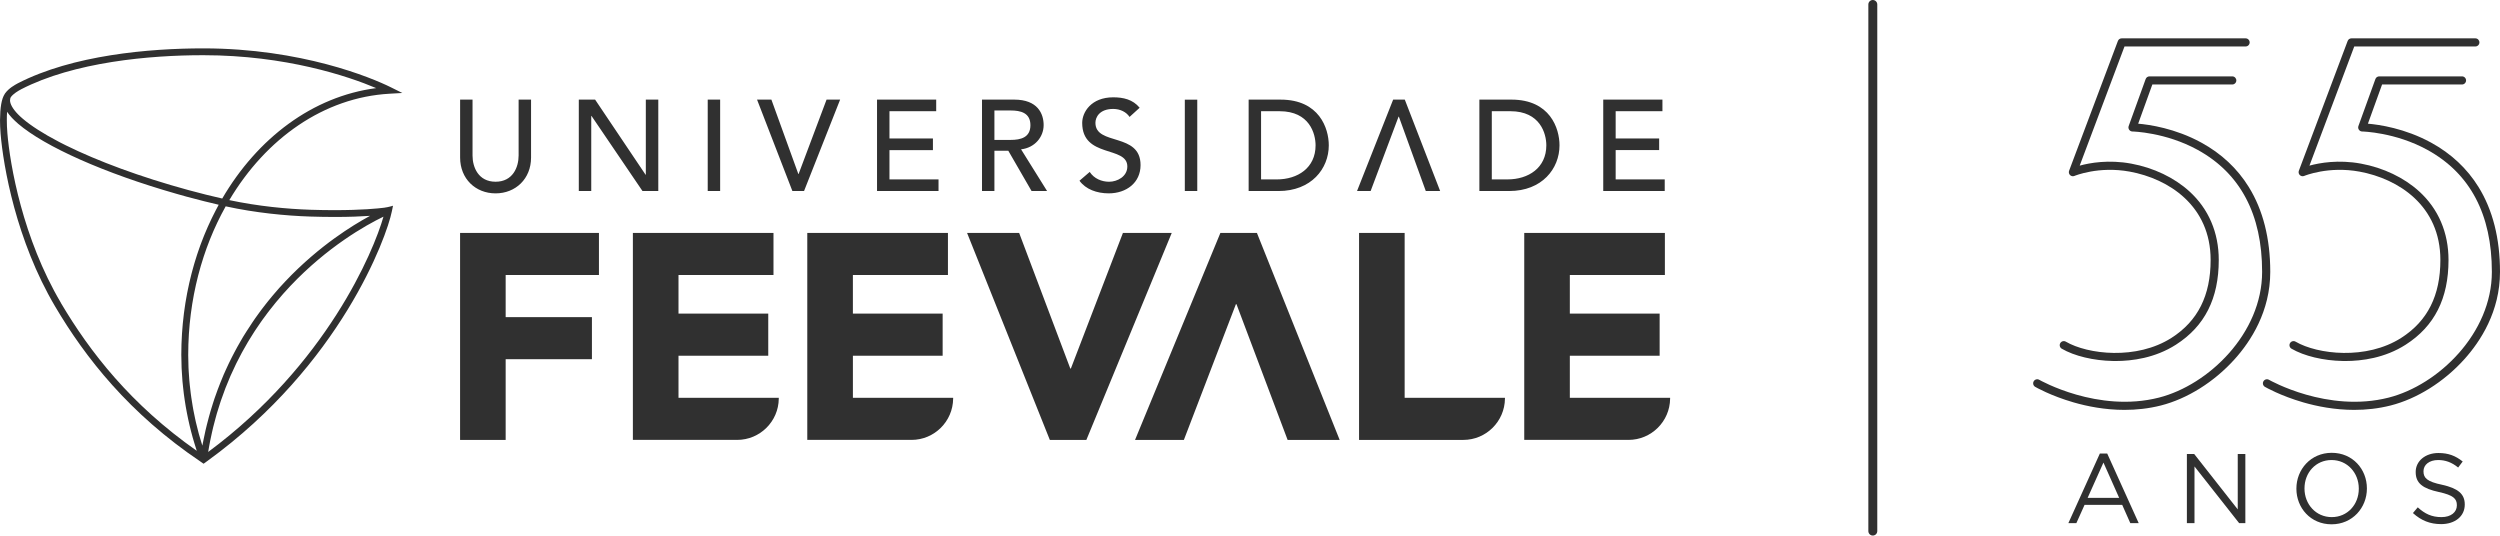 <svg width="1920" height="412" viewBox="0 0 1920 412" fill="none" xmlns="http://www.w3.org/2000/svg">
<path d="M295.27 159.5C290.15 160.15 277.63 161.4 256.9 161.4C251.33 161.4 245.18 161.31 238.42 161.09C220.5 160.51 198.13 158.39 176.11 153.69C204.33 106.27 248.76 74.85 299.11 71.98L308.99 71.41L300.13 67.01C285.23 59.61 231.51 37.24 156.43 37.15H155.93C114.69 37.17 55.92 42.24 13.7 63.97C11.4 65.25 6.85 67.64 3.91 71.71L3.89 71.74C3.87 71.77 3.86 71.79 3.84 71.81L3.73 71.97L3.65 72.11C3.65 72.11 3.65 72.14 3.64 72.15C1.13 75.93 0.12 82.58 0.01 92.37C0.01 95.51 0.15 98.96 0.45 102.68C2.53 127.67 12.33 184.49 42.29 235.28C65.62 274.8 99.31 317.69 154.12 354.59L154.14 354.64L156.36 356.15L159.47 353.89C261.32 279.97 296.88 182.63 300.96 162.24L301.84 158C301.84 158 298.4 159.09 295.28 159.48M256.91 166.63C268.45 166.63 277.5 166.23 284.19 165.77C276.8 169.76 267.41 175.41 257.03 182.91L257.01 182.92C251.25 187.08 245.2 191.8 239.02 197.12C238.76 197.35 238.5 197.56 238.24 197.8C236.94 198.91 235.65 200.07 234.35 201.24C233.91 201.64 233.47 202.04 233.03 202.44C231.78 203.58 230.52 204.75 229.26 205.94C228.8 206.38 228.34 206.83 227.87 207.28C226.6 208.51 225.32 209.74 224.05 211.02C223.79 211.29 223.53 211.57 223.25 211.84C220.45 214.68 217.64 217.65 214.84 220.75C214.64 220.99 214.43 221.2 214.23 221.43C213.12 222.68 212.02 223.97 210.91 225.26C210.26 226.01 209.62 226.76 208.98 227.52C207.95 228.76 206.92 230.02 205.9 231.28C205.2 232.15 204.5 233.04 203.8 233.93C202.81 235.19 201.82 236.46 200.85 237.76C200.14 238.72 199.43 239.69 198.72 240.66C197.76 241.97 196.81 243.27 195.88 244.61C195.14 245.65 194.43 246.72 193.72 247.79C192.16 250.1 190.61 252.47 189.09 254.88C188.29 256.15 187.49 257.41 186.7 258.71C185.92 260.01 185.16 261.35 184.39 262.68C183.64 264 182.88 265.29 182.15 266.63C181.4 267.98 180.67 269.35 179.94 270.74C179.21 272.13 178.49 273.53 177.77 274.94C177.08 276.32 176.38 277.71 175.71 279.13C174.98 280.65 174.27 282.21 173.57 283.75C172.95 285.12 172.33 286.47 171.73 287.85C170.85 289.91 169.99 292.03 169.15 294.14C168.49 295.81 167.83 297.49 167.2 299.2C166.38 301.42 165.56 303.66 164.78 305.94C164.32 307.3 163.89 308.69 163.45 310.06C162.85 311.96 162.24 313.88 161.67 315.83C161.24 317.31 160.83 318.79 160.42 320.29C159.89 322.24 159.38 324.2 158.88 326.19C158.51 327.69 158.14 329.19 157.79 330.72C157.29 332.88 156.84 335.08 156.4 337.29C156.12 338.68 155.82 340.05 155.56 341.46C155.51 341.73 155.45 341.98 155.4 342.25C154.46 339.33 153.57 336.38 152.75 333.4C152.65 333.04 152.57 332.67 152.47 332.31C151.75 329.66 151.07 326.97 150.45 324.27C150.25 323.42 150.08 322.54 149.88 321.67C149.39 319.44 148.93 317.2 148.51 314.94C148.32 313.91 148.13 312.87 147.96 311.82C147.59 309.69 147.25 307.55 146.94 305.38C146.78 304.28 146.63 303.18 146.48 302.07C146.21 299.92 145.96 297.76 145.74 295.58C145.64 294.48 145.51 293.38 145.42 292.28C145.22 289.97 145.08 287.65 144.94 285.33C144.89 284.36 144.81 283.38 144.77 282.4C144.63 279.23 144.55 276.04 144.55 272.83C144.55 272.71 144.55 272.6 144.55 272.48C144.55 270.67 144.6 268.88 144.64 267.08C144.66 266.23 144.65 265.38 144.68 264.54C144.72 263.07 144.81 261.62 144.89 260.17C144.95 258.99 144.99 257.8 145.06 256.63C145.15 255.22 145.28 253.83 145.39 252.43C145.49 251.22 145.57 250.02 145.68 248.83C145.82 247.39 145.99 245.97 146.15 244.54C146.28 243.41 146.39 242.26 146.54 241.12C146.72 239.64 146.95 238.17 147.17 236.7C147.32 235.64 147.46 234.58 147.63 233.52C147.87 231.99 148.16 230.48 148.43 228.96C148.61 227.98 148.77 226.99 148.95 226.02C149.26 224.44 149.6 222.88 149.93 221.31C150.12 220.42 150.29 219.54 150.49 218.66C150.85 217.03 151.25 215.43 151.65 213.83C151.86 213.02 152.04 212.2 152.24 211.4C152.67 209.76 153.13 208.13 153.59 206.5C153.79 205.75 154 205 154.21 204.26C154.7 202.57 155.23 200.91 155.76 199.25C155.97 198.59 156.17 197.92 156.38 197.26C156.94 195.55 157.53 193.87 158.12 192.19C158.34 191.59 158.53 190.98 158.75 190.38C159.38 188.65 160.04 186.95 160.7 185.25C160.91 184.72 161.11 184.19 161.32 183.66C162.02 181.92 162.74 180.19 163.48 178.48C163.68 178.01 163.88 177.54 164.08 177.07C164.85 175.32 165.65 173.59 166.46 171.86C166.65 171.46 166.83 171.04 167.03 170.63C167.87 168.89 168.73 167.16 169.6 165.45C169.79 165.08 169.98 164.71 170.17 164.34C171.06 162.61 171.99 160.89 172.93 159.2C173.07 158.96 173.2 158.71 173.33 158.46C196.34 163.5 219.63 165.71 238.27 166.31C245.08 166.53 251.29 166.62 256.92 166.62M16.15 68.61C56.84 47.58 115.14 42.37 155.93 42.4C156.08 42.4 156.23 42.4 156.37 42.4H156.4C219.43 42.45 267.29 58.51 288.92 67.67C240.11 74.02 197.71 106.14 170.68 152.47C168.08 151.87 165.45 151.24 162.81 150.6C161.29 150.23 159.8 149.9 158.27 149.52C154.75 148.63 151.19 147.69 147.62 146.74C146.63 146.47 145.63 146.23 144.63 145.96C107.75 135.91 74.88 123.66 50.55 111.61C49.1 110.89 47.67 110.17 46.29 109.46C45.8 109.2 45.33 108.95 44.84 108.7C33.19 102.6 23.82 96.6 17.44 91.13C12.13 86.63 9.09 82.47 8.09 79.32C7.83 78.5 7.68 77.73 7.7 77.05C7.7 76.81 7.76 76.6 7.79 76.38C7.82 76.12 7.82 75.85 7.89 75.6C7.97 75.31 8.1 75.03 8.23 74.74L8.25 74.72L8.3 74.6C10.24 71.95 14.04 69.74 16.16 68.62M46.81 232.63C17.42 182.93 7.66 126.61 5.67 102.26C5.37 98.69 5.24 95.39 5.24 92.38C5.21 90.02 5.3 87.82 5.46 85.85C5.48 85.89 5.52 85.93 5.54 85.96C5.84 86.42 6.19 86.88 6.53 87.33C6.76 87.63 6.96 87.93 7.21 88.24C7.58 88.7 8 89.17 8.42 89.64C8.68 89.93 8.91 90.22 9.18 90.51C9.62 90.98 10.12 91.46 10.6 91.93C10.89 92.23 11.16 92.52 11.47 92.8C11.78 93.1 12.13 93.4 12.45 93.69C12.97 94.16 13.46 94.63 14.01 95.11C34.44 112.56 80.02 133.03 135.71 148.9C138.21 149.61 140.7 150.33 143.24 151.02C143.44 151.08 143.64 151.12 143.84 151.17C148.15 152.34 152.43 153.45 156.66 154.52C158.17 154.89 159.63 155.24 161.12 155.59C163.4 156.15 165.7 156.72 167.96 157.25C167.52 158.06 167.09 158.9 166.65 159.73C166.36 160.27 166.08 160.81 165.78 161.36C164.97 162.92 164.17 164.5 163.39 166.09C163.08 166.7 162.79 167.32 162.48 167.94C161.74 169.48 161.02 171.04 160.31 172.61C160 173.29 159.69 173.96 159.39 174.65C158.71 176.18 158.06 177.72 157.42 179.27C157.11 180.02 156.8 180.75 156.5 181.5C155.89 183.02 155.3 184.55 154.72 186.09C154.42 186.89 154.12 187.68 153.82 188.48C153.27 189.99 152.76 191.51 152.23 193.03C151.94 193.88 151.65 194.74 151.36 195.59C150.88 197.08 150.41 198.6 149.94 200.11C149.66 201.01 149.38 201.92 149.12 202.82C148.68 204.3 148.28 205.81 147.87 207.3C147.61 208.26 147.34 209.2 147.1 210.16C146.72 211.65 146.36 213.14 146 214.64C145.76 215.63 145.52 216.62 145.3 217.61C144.96 219.1 144.66 220.59 144.35 222.09C144.15 223.12 143.92 224.15 143.72 225.18C143.44 226.65 143.18 228.14 142.93 229.62C142.74 230.71 142.54 231.77 142.37 232.86C142.14 234.31 141.94 235.78 141.73 237.26C141.58 238.38 141.4 239.5 141.26 240.62C141.08 242.05 140.93 243.5 140.78 244.93C140.65 246.12 140.5 247.3 140.39 248.5C140.26 249.87 140.16 251.26 140.05 252.65C139.95 253.91 139.84 255.18 139.76 256.45C139.68 257.73 139.64 259.01 139.57 260.3C139.5 261.7 139.43 263.08 139.37 264.49C139.35 265.15 139.37 265.81 139.34 266.47C139.3 268.48 139.24 270.5 139.24 272.52C139.24 273.16 139.28 273.79 139.29 274.42C139.31 277.16 139.36 279.89 139.47 282.6C139.54 284.04 139.65 285.47 139.74 286.9C139.85 288.82 139.96 290.74 140.12 292.64C140.26 294.22 140.44 295.78 140.6 297.35C140.79 299.09 140.96 300.82 141.19 302.54C141.4 304.17 141.64 305.78 141.88 307.4C142.12 309.03 142.38 310.65 142.65 312.27C142.93 313.92 143.24 315.55 143.56 317.18C143.85 318.74 144.17 320.29 144.5 321.84C144.86 323.49 145.22 325.12 145.61 326.76C145.96 328.26 146.34 329.75 146.72 331.24C147.15 332.87 147.57 334.51 148.03 336.13C148.44 337.58 148.88 339.01 149.31 340.45C149.81 342.07 150.3 343.68 150.82 345.29C150.92 345.6 151.01 345.91 151.11 346.22C100.49 310.76 68.98 270.24 46.75 232.62M159.89 347.07C160.1 345.82 160.3 344.57 160.52 343.35C160.81 341.78 161.08 340.22 161.39 338.67C161.82 336.46 162.3 334.31 162.79 332.15C163.11 330.74 163.42 329.33 163.76 327.95C164.31 325.66 164.92 323.43 165.54 321.2C165.87 320 166.18 318.79 166.53 317.59C167.25 315.11 168.04 312.66 168.83 310.24C169.11 309.37 169.38 308.49 169.67 307.64C170.76 304.44 171.89 301.3 173.09 298.21C173.11 298.16 173.13 298.1 173.15 298.05C175.65 291.61 178.37 285.43 181.27 279.52C181.49 279.06 181.72 278.64 181.94 278.19C183.16 275.75 184.4 273.33 185.68 270.98C186.03 270.32 186.4 269.69 186.76 269.05C187.93 266.93 189.11 264.83 190.33 262.79C190.76 262.08 191.19 261.38 191.62 260.68C192.8 258.75 193.99 256.83 195.2 254.95C195.66 254.24 196.13 253.55 196.59 252.84C197.81 251.01 199.04 249.21 200.28 247.43C200.76 246.76 201.22 246.1 201.69 245.44C202.97 243.67 204.25 241.94 205.54 240.23C206 239.63 206.46 239.03 206.93 238.42C208.27 236.69 209.62 234.99 210.99 233.32C211.41 232.81 211.82 232.29 212.24 231.78C213.69 230.03 215.16 228.33 216.62 226.66C216.96 226.27 217.29 225.88 217.62 225.5C219.24 223.67 220.88 221.89 222.5 220.16C222.69 219.96 222.88 219.75 223.06 219.56C251.31 189.7 280.81 172.96 294.5 166.4C286.86 193.37 250.67 279.84 159.9 347.09" fill="#303030"/>
<path d="M1240.83 137.77V115.27H1274.23V106.34H1240.83V85.41H1276.75V76.5H1231.29V146.7H1278.51V137.78H1240.83V137.77ZM1157.74 137.77H1145.7V85.41H1160C1182.89 85.41 1187.58 102.66 1187.58 111.61C1187.58 128.95 1173.83 137.78 1157.75 137.78M1160.74 76.5H1136.16V146.7H1159.12C1184.29 146.7 1197.7 129.54 1197.7 111.61C1197.7 98.61 1190.47 76.5 1160.74 76.5ZM980.54 137.78H968.5V85.42H982.8C1005.7 85.42 1010.36 102.67 1010.36 111.62C1010.36 128.96 996.64 137.79 980.54 137.79M983.51 76.51H958.96V146.71H981.91C1007.09 146.71 1020.51 129.55 1020.51 111.62C1020.51 98.62 1013.24 76.51 983.51 76.51ZM909.94 146.71H919.5V76.52H909.94V146.71ZM841.28 94.37C841.28 90 844.45 83.66 854.96 83.66C860.43 83.66 865.12 86.13 867.49 89.8L875.25 82.75C869.99 76.34 862.62 74.74 854.97 74.74C838.04 74.74 831.13 86.13 831.13 94.37C831.13 121.72 865.79 111.72 865.79 127.87C865.79 135.6 858.06 139.58 851.8 139.58C846.1 139.58 840.26 137.2 836.9 132.04L829.04 138.79C833.82 145.42 842.43 148.5 851.5 148.5C865.01 148.5 875.95 140.36 875.95 126.78C875.95 101.51 841.29 112.09 841.29 94.36M763.71 107.45V84.85H776.25C783.83 84.85 791.36 86.62 791.36 96.14C791.36 105.66 783.83 107.45 776.25 107.45H763.71ZM801.52 96.14C801.52 87.3 796.92 76.5 778.94 76.5H754.18V146.7H763.71V115.77H774.38L792.24 146.7H804.16L784.18 114.68C794.83 113.49 801.51 105.06 801.51 96.14M683.11 115.28H716.49V106.35H683.11V85.42H719V76.51H673.56V146.71H720.79V137.79H683.11V115.29V115.28ZM1069.94 76.5L1042.2 146.7H1052.65L1074.1 89.58H1074.32L1095 146.7H1106.03L1078.88 76.5H1069.95H1069.94ZM613.32 133.62H613.12L592.43 76.5H581.41L608.55 146.7H617.51L645.22 76.5H634.8L613.33 133.62H613.32ZM543.53 146.7H553.07V76.51H543.53V146.7ZM496 134.22H495.82L457.05 76.51H444.52V146.71H454.08V89.02H454.27L493.43 146.71H505.57V76.51H495.99V134.22H496ZM398.29 119.53C398.29 128.29 393.91 139.57 380.6 139.57C367.29 139.57 362.91 128.28 362.91 119.53V76.51H353.37V121.03C353.37 137.3 365.21 148.51 380.6 148.51C395.99 148.51 407.85 137.31 407.85 121.03V76.51H398.3V119.53H398.29Z" fill="#303030"/>
<path d="M862.41 178.88L822.42 283.06H822L782.7 178.88H742.71L806.27 337.85H834.33L899.9 178.88H862.41ZM1078.76 178.88H1043.75V337.85H1123.81C1141.34 337.85 1155.59 323.69 1155.8 306.19V305.51H1078.77V178.87L1078.76 178.88ZM1205.63 305.52V273.18H1274.6V240.86H1205.63V211.22H1278.63V178.87H1170.62V337.84H1250.68C1268.22 337.84 1282.46 323.68 1282.65 306.18V305.5H1205.63V305.52ZM937.26 178.88H965.31L1028.86 337.85H988.89L949.63 233.65H949.16L909.22 337.85H871.71L937.26 178.88ZM353.34 337.85H388.35V275.88H454.6V243.56H388.35V211.22H459.99V178.87H353.34V337.84V337.85ZM655.02 273.18H723.95V240.86H655.02V211.22H728.02V178.87H619.99V337.84H700.05C717.59 337.84 731.82 323.68 732.02 306.18V305.5H655.03V273.16L655.02 273.18ZM521.09 273.18H590.02V240.86H521.09V211.22H594.04V178.87H486.05V337.84H566.11C583.67 337.84 597.92 323.68 598.1 306.18V305.5H521.09V273.16V273.18Z" fill="#303030"/>
<path d="M1438.32 411.31C1436.42 411.31 1434.89 409.77 1434.89 407.88V3.43C1434.89 1.53 1436.43 0 1438.32 0C1440.21 0 1441.75 1.54 1441.75 3.43V407.87C1441.75 409.77 1440.21 411.3 1438.32 411.3V411.31Z" fill="#303030"/>
<path d="M1612.72 348.29H1618.33L1642.52 401.76H1636.07L1629.85 387.73H1600.95L1594.65 401.76H1588.51L1612.7 348.29H1612.72ZM1627.51 382.34L1615.45 355.26L1603.31 382.34H1627.5H1627.51Z" fill="#303030"/>
<path d="M1679.53 348.67H1685.14L1718.59 391.22V348.67H1724.43V401.76H1719.65L1685.37 358.23V401.76H1679.53V348.67Z" fill="#303030"/>
<path d="M1763.63 375.37V375.22C1763.63 360.58 1774.63 347.76 1790.78 347.76C1806.93 347.76 1817.78 360.43 1817.78 375.06V375.21C1817.78 389.85 1806.78 402.67 1790.63 402.67C1774.48 402.67 1763.63 390 1763.63 375.37ZM1811.56 375.37V375.22C1811.56 363.16 1802.76 353.3 1790.63 353.3C1778.5 353.3 1769.85 363.01 1769.85 375.07V375.22C1769.85 387.28 1778.65 397.14 1790.78 397.14C1802.91 397.14 1811.56 387.43 1811.56 375.37Z" fill="#303030"/>
<path d="M1853.12 394.03L1856.84 389.63C1862.38 394.71 1867.69 397.14 1875.04 397.14C1882.39 397.14 1886.87 393.35 1886.87 388.11V387.96C1886.87 383.03 1884.22 380.3 1873.07 377.87C1860.86 375.22 1855.25 371.27 1855.25 362.55V362.4C1855.25 354.13 1862.61 347.91 1872.69 347.91C1880.5 347.91 1885.89 350.11 1891.35 354.43L1887.86 359.06C1882.93 355.04 1878 353.3 1872.54 353.3C1865.56 353.3 1861.24 357.02 1861.24 361.87V362.02C1861.24 367.02 1863.89 369.91 1875.65 372.33C1887.48 374.98 1892.94 379.23 1892.94 387.35V387.5C1892.94 396.6 1885.35 402.52 1874.81 402.52C1866.31 402.52 1859.49 399.79 1853.12 394.02V394.03Z" fill="#303030"/>
<path d="M1624.8 277.26C1624.13 277.26 1623.47 277.26 1622.82 277.24C1607.8 276.96 1593.07 273.42 1583.41 267.79C1581.92 266.92 1581.42 265.01 1582.29 263.52C1583.16 262.03 1585.07 261.53 1586.56 262.4C1603.36 272.2 1640.92 276.64 1667.73 259.47C1687.94 246.53 1697.76 226.97 1697.76 199.66C1697.76 158.03 1665.66 137.31 1635.63 131.8C1611.69 127.41 1593.39 135.02 1593.21 135.1C1592.06 135.59 1590.73 135.35 1589.83 134.48C1588.93 133.62 1588.63 132.3 1589.07 131.13L1626.54 31.47C1627 30.25 1628.16 29.45 1629.46 29.45H1724.62C1726.34 29.45 1727.74 30.85 1727.74 32.57C1727.74 34.29 1726.34 35.69 1724.62 35.69H1631.62L1597.21 127.21C1605.07 125.05 1619.45 122.48 1636.76 125.66C1653.97 128.82 1669.86 136.4 1681.5 147.02C1696.23 160.45 1704.01 178.65 1704.01 199.66C1704.01 229.27 1693.24 250.55 1671.1 264.73C1655.11 274.97 1637.44 277.26 1624.81 277.26H1624.8Z" fill="#303030"/>
<path d="M1631.73 314.8C1616.53 314.8 1602.85 312.02 1592.56 309.05C1574.93 303.95 1563.5 297.38 1563.02 297.1C1561.53 296.23 1561.02 294.32 1561.89 292.83C1562.76 291.34 1564.67 290.83 1566.16 291.7C1566.6 291.96 1611.16 317.3 1658.07 305.36C1696.18 295.66 1737.31 255.99 1737.31 208.81C1737.31 164.69 1720.65 133.17 1687.8 115.1C1663.1 101.52 1637.96 100.99 1637.71 100.99C1636.7 100.98 1635.76 100.47 1635.19 99.64C1634.62 98.81 1634.48 97.75 1634.82 96.8L1647.87 60.71C1648.32 59.47 1649.49 58.65 1650.81 58.65H1714.38C1716.1 58.65 1717.5 60.05 1717.5 61.77C1717.5 63.49 1716.1 64.89 1714.38 64.89H1653L1642.12 94.99C1650.65 95.71 1670.51 98.52 1690.6 109.51C1705.98 117.92 1718.25 129.39 1727.05 143.6C1738.01 161.28 1743.56 183.22 1743.56 208.8C1743.56 239.16 1728.63 262.09 1716.1 275.98C1700.45 293.34 1679.86 306.25 1659.61 311.4C1650.05 313.83 1640.63 314.79 1631.73 314.79V314.8Z" fill="#303030"/>
<path d="M1801.25 277.26C1800.58 277.26 1799.92 277.26 1799.27 277.24C1784.25 276.96 1769.52 273.42 1759.86 267.79C1758.37 266.92 1757.87 265.01 1758.74 263.52C1759.61 262.03 1761.52 261.53 1763.01 262.4C1779.81 272.2 1817.37 276.64 1844.18 259.47C1864.39 246.53 1874.21 226.97 1874.21 199.66C1874.21 158.03 1842.11 137.31 1812.08 131.8C1788.14 127.41 1769.84 135.02 1769.66 135.1C1768.51 135.59 1767.18 135.35 1766.28 134.48C1765.38 133.62 1765.08 132.3 1765.52 131.13L1802.99 31.47C1803.45 30.25 1804.61 29.45 1805.91 29.45H1901.07C1902.79 29.45 1904.19 30.85 1904.19 32.57C1904.19 34.29 1902.79 35.69 1901.07 35.69H1808.07L1773.66 127.21C1781.52 125.05 1795.9 122.48 1813.21 125.66C1830.42 128.82 1846.31 136.4 1857.95 147.02C1872.68 160.45 1880.46 178.65 1880.46 199.66C1880.46 229.27 1869.69 250.55 1847.55 264.73C1831.56 274.97 1813.89 277.26 1801.26 277.26H1801.25Z" fill="#303030"/>
<path d="M1808.17 314.8C1792.97 314.8 1779.29 312.02 1769 309.05C1751.37 303.95 1739.94 297.38 1739.46 297.1C1737.97 296.23 1737.46 294.32 1738.33 292.83C1739.2 291.34 1741.11 290.83 1742.6 291.7C1743.04 291.96 1787.6 317.3 1834.51 305.36C1872.62 295.66 1913.75 255.99 1913.75 208.81C1913.75 164.69 1897.09 133.17 1864.24 115.1C1839.54 101.52 1814.4 100.99 1814.15 100.99C1813.14 100.98 1812.2 100.47 1811.63 99.64C1811.06 98.81 1810.92 97.75 1811.26 96.8L1824.31 60.71C1824.76 59.47 1825.93 58.65 1827.25 58.65H1890.82C1892.54 58.65 1893.94 60.05 1893.94 61.77C1893.94 63.49 1892.54 64.89 1890.82 64.89H1829.44L1818.56 94.99C1827.09 95.71 1846.95 98.52 1867.04 109.51C1882.42 117.92 1894.69 129.39 1903.49 143.6C1914.45 161.28 1920 183.22 1920 208.8C1920 239.16 1905.07 262.09 1892.54 275.98C1876.89 293.34 1856.3 306.25 1836.05 311.4C1826.49 313.83 1817.07 314.79 1808.17 314.79V314.8Z" fill="#303030"/>
</svg>

